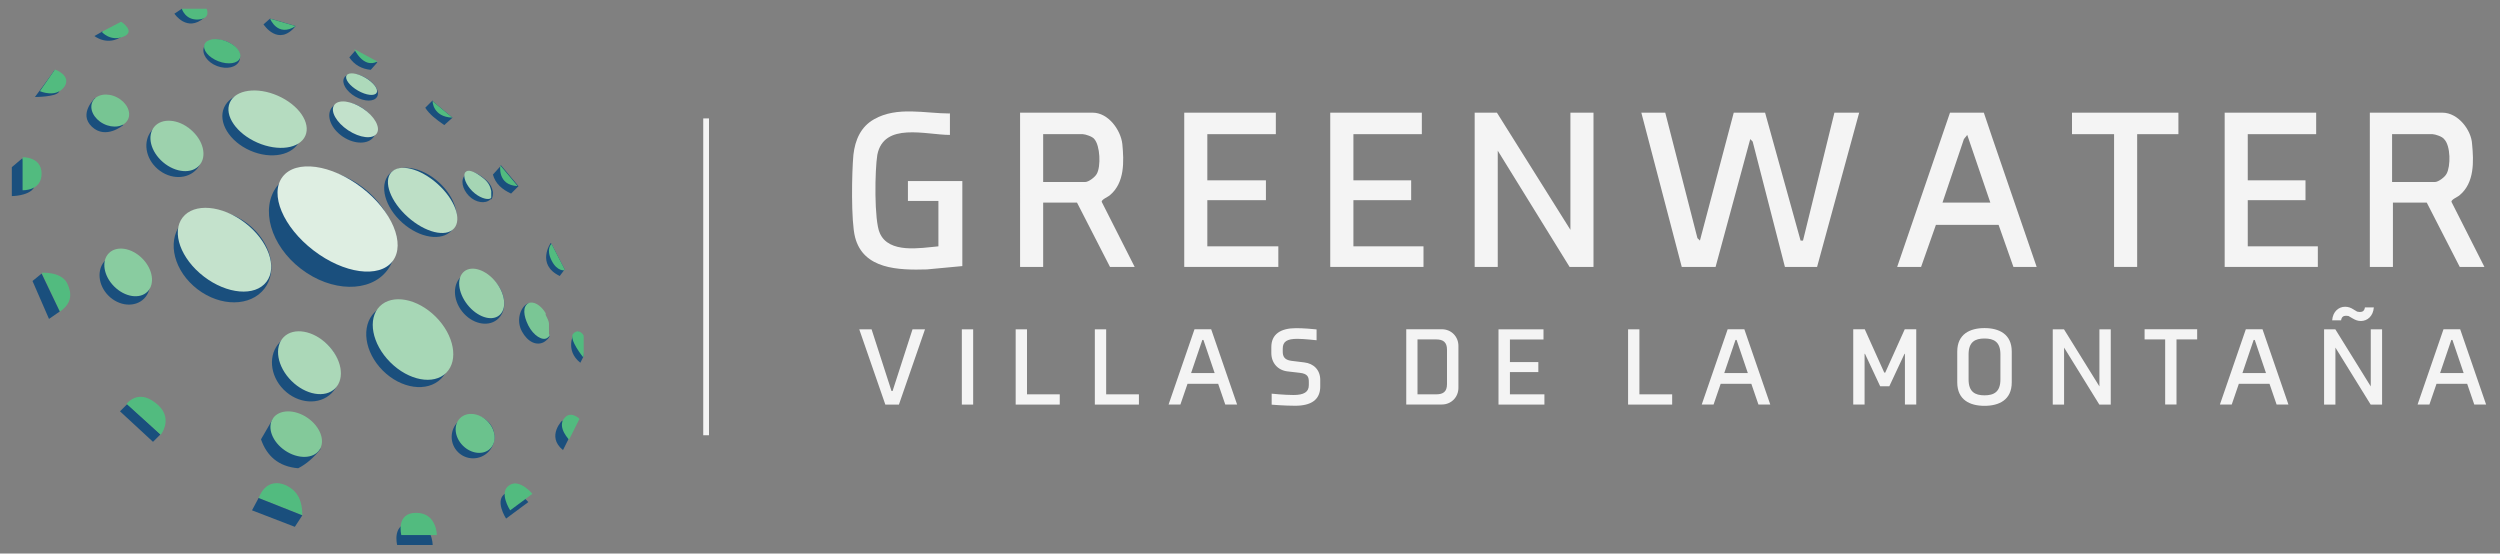 <?xml version="1.0" encoding="UTF-8"?>
<svg id="logos" xmlns="http://www.w3.org/2000/svg" viewBox="0 0 300 66.42">
  <rect x="0" y="0" width="300" height="66.42" fill="#808080" stroke="none"/>
  <defs>
    <style>
      .cls-1 {
        fill: #7ac695;
      }

      .cls-2 {
        fill: #bddfc6;
      }

      .cls-3 {
        fill: #f4f4f4;
      }

      .cls-4 {
        fill: #6bc28d;
      }

      .cls-5 {
        fill: #c2e1cb;
      }

      .cls-6 {
        fill: #83c99a;
      }

      .cls-7 {
        fill: #c4e2cc;
      }

      .cls-8 {
        fill: #b5dcc0;
      }

      .cls-9 {
        fill: #abd8b8;
      }

      .cls-10 {
        fill: #deeee2;
      }

      .cls-11 {
        fill: #a5d5b4;
      }

      .cls-12 {
        fill: #add9ba;
      }

      .cls-13 {
        fill: #52bb7f;
      }

      .cls-14 {
        fill: #9dd2ad;
      }

      .cls-15 {
        fill: #1a4f7d;
      }

      .cls-16 {
        fill: #9bd1ab;
      }

      .cls-17 {
        fill: #a7d7b6;
      }

      .cls-18 {
        fill: #89cca0;
      }

      .cls-19 {
        fill: #77c593;
      }
    </style>
  </defs>
  <g>
    <path class="cls-3" d="M109.52,39.52h1.48l-3.13,9.03h-1.63l-3.13-9.03h1.48l2.39,7.4h.13l2.39-7.4Z"/>
    <path class="cls-3" d="M115.42,48.55v-9.03h1.36v9.03h-1.36Z"/>
    <path class="cls-3" d="M121.88,48.55v-9.03h1.36v7.8h3.93v1.23h-5.29Z"/>
    <path class="cls-3" d="M131.38,48.55v-9.03h1.36v7.8h3.93v1.23h-5.29Z"/>
    <path class="cls-3" d="M146.19,46.06h-3.69l-.85,2.48h-1.42l3.11-9.03h2l3.11,9.03h-1.42l-.85-2.48ZM142.93,44.77h2.83l-1.35-3.98h-.13l-1.35,3.98Z"/>
    <path class="cls-3" d="M158.43,46.37c0,1.6-1.08,2.32-3.02,2.32-1.28,0-2.81-.13-2.81-.13v-1.32s1.51.16,2.62.16c1.26,0,1.84-.36,1.84-1.19v-.37c0-.6-.13-.99-1.07-1.1l-1.47-.17c-1.18-.13-1.96-1.02-1.96-2.2v-.72c0-1.55,1.11-2.27,2.97-2.27.87,0,1.94.09,2.46.15v1.3s-1.54-.17-2.3-.17c-1.24,0-1.76.32-1.76,1.18v.36c0,.53.17.99,1.04,1.1l1.54.19c1.14.13,1.92.91,1.92,2.1v.81Z"/>
    <path class="cls-3" d="M175.01,46.54c0,1.11-.85,2-1.99,2h-4.27v-9.03h4.26c1.16,0,2,.89,2,2v5.02ZM173.64,41.96c0-.89-.45-1.23-1.3-1.23h-2.24v6.59h2.24c.84,0,1.3-.31,1.3-1.23v-4.13Z"/>
    <path class="cls-3" d="M179.82,48.55v-9.03h5.4v1.22h-4.03v2.71h3.41v1.2h-3.41v2.67h4.14v1.23h-5.5Z"/>
    <path class="cls-3" d="M195.37,48.55v-9.03h1.36v7.8h3.93v1.23h-5.29Z"/>
    <path class="cls-3" d="M210.17,46.06h-3.69l-.85,2.48h-1.42l3.11-9.03h2l3.11,9.03h-1.42l-.85-2.48ZM206.91,44.77h2.83l-1.35-3.98h-.13l-1.35,3.98Z"/>
    <path class="cls-3" d="M226.23,44.71l2.34-5.2h1.38v9.03h-1.36v-6.08h-.05l-1.82,3.89h-1.1l-1.82-3.89h-.05v6.08h-1.36v-9.03h1.38l2.34,5.2h.13Z"/>
    <path class="cls-3" d="M241.41,42.19v3.69c0,2.11-1.52,2.82-3.27,2.82s-3.27-.71-3.27-2.82v-3.69c0-2.11,1.54-2.82,3.27-2.82s3.27.71,3.27,2.82ZM236.23,42.52v3.01c0,1.51.79,1.91,1.91,1.91s1.91-.4,1.91-1.91v-3.01c0-1.5-.79-1.9-1.91-1.9s-1.91.4-1.91,1.9Z"/>
    <path class="cls-3" d="M251.92,48.55l-4.23-6.84v6.84h-1.36v-9.03h1.35l4.25,6.85v-6.85h1.36v9.03h-1.36Z"/>
    <path class="cls-3" d="M261.18,40.73v7.81h-1.36v-7.81h-2.47v-1.22h6.31v1.22h-2.47Z"/>
    <path class="cls-3" d="M272.35,46.06h-3.69l-.85,2.48h-1.42l3.11-9.03h2l3.11,9.03h-1.42l-.85-2.48ZM269.09,44.77h2.83l-1.35-3.98h-.13l-1.35,3.98Z"/>
    <path class="cls-3" d="M284.48,48.55l-4.23-6.84v6.84h-1.36v-9.03h1.35l4.25,6.85v-6.85h1.36v9.03h-1.36ZM281.87,37.94s-.15-.05-.35-.05c-.32,0-.53.15-.59.55h-1.07c.08-1.06.79-1.63,1.55-1.63.41,0,.71.13.99.31l.45.27s.19.05.35.05c.32,0,.53-.15.59-.55h1.07c-.08,1.06-.79,1.63-1.55,1.63-.41,0-.67-.13-.96-.29l-.48-.28Z"/>
    <path class="cls-3" d="M296.07,46.06h-3.69l-.85,2.48h-1.42l3.11-9.03h2l3.11,9.03h-1.42l-.85-2.48ZM292.81,44.77h2.83l-1.35-3.98h-.13l-1.35,3.98Z"/>
  </g>
  <g id="logos-2" data-name="logos">
    <g>
      <ellipse class="cls-15" cx="39.86" cy="27.39" rx="6.14" ry="8.32" transform="translate(-6.14 42.34) rotate(-52.5)"/>
      <ellipse class="cls-15" cx="26.7" cy="30.78" rx="4.95" ry="6.34" transform="translate(-13.97 33.22) rotate(-52.5)"/>
      <ellipse class="cls-15" cx="50.44" cy="24.28" rx="3.27" ry="5.05" transform="translate(-1.27 45.7) rotate(-48.2)"/>
      <ellipse class="cls-15" cx="14.97" cy="33.53" rx="2.77" ry="3.27" transform="translate(-19.32 20.4) rotate(-45)"/>
      <ellipse class="cls-15" cx="48.94" cy="41.45" rx="4.26" ry="5.64" transform="translate(-14.97 46.75) rotate(-45)"/>
      <ellipse class="cls-15" cx="36.7" cy="44.1" rx="3.76" ry="4.36" transform="translate(-20.43 38.87) rotate(-45)"/>
      <ellipse class="cls-15" cx="57.55" cy="35.72" rx="2.67" ry="3.37" transform="translate(-9.75 43.36) rotate(-38.3)"/>
      <ellipse class="cls-15" cx="20.92" cy="17.96" rx="3.07" ry="3.56" transform="translate(-6.31 22.25) rotate(-49.6)"/>
      <ellipse class="cls-15" cx="31.42" cy="14.89" rx="3.47" ry="4.95" transform="translate(5.16 37.68) rotate(-66.3)"/>
      <ellipse class="cls-15" cx="42.32" cy="14.69" rx="2.08" ry="3.07" transform="translate(6.71 41.87) rotate(-56.5)"/>
      <circle class="cls-15" cx="56.77" cy="52.43" r="2.57"/>
      <path class="cls-15" d="M58.85,23.82v.1c-.59.59-1.78.4-2.57-.4s-1.09-1.98-.4-2.57v-.1c.2-.2.59-.2.89-.2.4.1.89.4,1.49.89s.79.99.89,1.49c0,.3,0,.69-.2.89h-.1v-.1Z"/>
      <ellipse class="cls-15" cx="26.61" cy="6.45" rx="1.58" ry="2.28" transform="translate(11.05 28.98) rotate(-69)"/>
      <path class="cls-13" d="M31.03,59.76l5.25,2.08c0-1.68-.5-2.87-1.88-3.56,0,0-2.28-1.29-3.37,1.49h0Z"/>
      <path class="cls-15" d="M47.66,65.4h4.26s0-2.67-2.48-2.67-1.78,2.67-1.78,2.67h0Z"/>
      <path class="cls-15" d="M60.73,62.23l2.67-1.98s-1.49-1.78-2.67-1.09c-1.49.79,0,3.07,0,3.07h0Z"/>
      <path class="cls-13" d="M7.17,37.38l-2.18-4.65s2.57-.2,3.17,1.49c.59,1.39.2,2.38-1.09,3.27h0l.1-.1Z"/>
      <polygon class="cls-15" points="15.29 48.47 14.4 49.36 18.36 53.02 19.25 52.13 15.29 48.47"/>
      <path class="cls-13" d="M19.25,52.13l-4.06-3.66s1.29-1.78,3.37-.2c2.48,1.78.69,3.96.69,3.96h0v-.1Z"/>
      <polygon class="cls-15" points="36.28 61.84 35.38 63.22 30.24 61.24 31.03 59.76 36.28 61.84"/>
      <path class="cls-13" d="M48.16,64.21h4.26s0-2.67-2.48-2.67-1.78,2.67-1.78,2.67h0Z"/>
      <path class="cls-13" d="M61.22,61.24l2.67-1.98s-1.49-1.78-2.67-1.09c-1.49.79,0,3.07,0,3.07h0Z"/>
      <path class="cls-15" d="M67.56,50.35s-2.08,1.98,0,3.66l.89-1.78-.99-1.78h0l.1-.1Z"/>
      <path class="cls-13" d="M68.25,52.83l1.29-2.57s-1.09-1.09-1.88,0,.69,2.57.69,2.57h-.1Z"/>
      <path class="cls-15" d="M69.54,39.76l-.69.3s-1.09,1.98.79,3.47l.4-.79-.59-2.97h.1Z"/>
      <path class="cls-13" d="M70.04,42.83v-2.48c0-.2-.3-.5-.59-.59-.2,0-.4,0-.69.3-.5.69,1.19,2.77,1.19,2.77h.1Z"/>
      <polyline class="cls-15" points="4.99 32.83 3.9 33.72 5.88 38.27 7.17 37.38"/>
      <path class="cls-15" d="M2.71,18.97l-1.29,1.09v3.47s1.88,0,2.57-.89c.69-.89-1.29-3.56-1.29-3.56h0v-.1Z"/>
      <path class="cls-13" d="M2.71,18.97v3.86s2.28.1,2.28-1.98-2.28-1.98-2.28-1.98h0v.1Z"/>
      <path class="cls-15" d="M6.57,8.37s-.89,1.29-2.38,3.27c0,0,2.48,0,2.87-.59s-.5-2.57-.5-2.57h0v-.1Z"/>
      <path class="cls-13" d="M6.57,8.37l-1.78,2.57s1.98.89,2.97-.59c.79-1.29-1.09-1.98-1.09-1.98h-.1Z"/>
      <path class="cls-15" d="M12.22,3.82l-.89.5s1.58,1.29,3.37,0l-2.57-.59h.1v.1Z"/>
      <path class="cls-13" d="M14.49,2.63l-2.28,1.19s.99,1.19,2.57.59-.2-1.78-.2-1.78h-.1Z"/>
      <path class="cls-15" d="M21.82,1.05l-.89.59s1.49,2.28,3.56.5l-2.67-1.09h0Z"/>
      <path class="cls-13" d="M21.82,1.05h2.97s.59,1.19-.99,1.29c-1.58.1-1.98-1.29-1.98-1.29Z"/>
      <path class="cls-15" d="M32.41,2.23l-.79.69s1.78,2.77,3.86.2l-3.07-.89h0Z"/>
      <path class="cls-13" d="M35.48,3.13l-3.07-.89s.89,2.28,3.07.89Z"/>
      <path class="cls-15" d="M51.92,12.04l-.89.89c.5.79,1.29,1.39,2.28,2.08l.99-.89-2.38-1.98h0v-.1Z"/>
      <path class="cls-13" d="M54.29,14.12l-2.38-1.98s0,1.88,2.38,1.98Z"/>
      <path class="cls-15" d="M60.04,19.96l-.89.99c.3,1.09,1.09,1.78,2.18,2.28l.89-.89-2.08-2.48h-.1v.1Z"/>
      <path class="cls-13" d="M62.12,22.33l-2.08-2.48s-.4,2.38,2.08,2.48Z"/>
      <path class="cls-15" d="M66.08,29.16s-1.78,2.57,1.09,3.96l.59-.79-1.58-3.07h0l-.1-.1Z"/>
      <path class="cls-13" d="M67.76,32.33l-1.58-3.07s-.69.59,0,1.98,1.58,1.19,1.58,1.19h0v-.1Z"/>
      <path class="cls-15" d="M65.98,40.15h0c0,.4-.4.69-.69.89-.89.5-1.98,0-2.67-1.29s-.2-2.77.59-3.27h0c.59-.3,1.49.2,2.08,1.19v.2h0c.2.4.3.79.4,1.09h0v1.29h.2l.1-.1Z"/>
      <path class="cls-1" d="M65.98,40.15h0c0,.2-.2.3-.3.4-.59.4-1.68-.3-2.28-1.49s-.69-2.28,0-2.67h0c.59-.3,1.49.2,2.08,1.19v.2h0c.2.4.4.79.4,1.09h0v1.29h.1Z"/>
      <ellipse class="cls-17" cx="49.56" cy="40.74" rx="3.86" ry="5.64" transform="translate(-14.29 46.98) rotate(-45)"/>
      <ellipse class="cls-9" cx="37.13" cy="43.53" rx="3.07" ry="4.36" transform="translate(-19.9 39) rotate(-45)"/>
      <ellipse class="cls-10" cx="40.51" cy="26.28" rx="4.75" ry="8.32" transform="translate(-5 42.42) rotate(-52.5)"/>
      <ellipse class="cls-8" cx="32.11" cy="14.31" rx="3.07" ry="4.95" transform="translate(6.1 37.95) rotate(-66.3)"/>
      <ellipse class="cls-14" cx="21.23" cy="17.51" rx="2.57" ry="3.56" transform="translate(-5.86 22.33) rotate(-49.6)"/>
      <path class="cls-15" d="M14.79,15.01s-2.08,1.78-3.76.2.4-3.47.4-3.47l3.37,3.27h0Z"/>
      <ellipse class="cls-19" cx="13.23" cy="13.27" rx="1.78" ry="2.38" transform="translate(-4.62 18.97) rotate(-62.8)"/>
      <ellipse class="cls-18" cx="15.38" cy="32.69" rx="2.38" ry="3.27" transform="translate(-18.61 20.45) rotate(-45)"/>
      <path class="cls-15" d="M32.81,50.15l-1.49,2.57c.69,1.98,2.08,3.27,4.46,3.47.99-.5,1.88-1.29,2.67-2.28.2-.5-5.64-3.76-5.64-3.76h0Z"/>
      <ellipse class="cls-6" cx="35.55" cy="52.09" rx="2.38" ry="3.37" transform="translate(-27.52 52.33) rotate(-55.9)"/>
      <ellipse class="cls-15" cx="43.28" cy="10.47" rx="1.29" ry="2.28" transform="translate(12.57 42.72) rotate(-60)"/>
      <ellipse class="cls-12" cx="43.38" cy="10.09" rx=".89" ry="2.08" transform="translate(12.96 42.62) rotate(-60)"/>
      <ellipse class="cls-7" cx="26.94" cy="29.96" rx="4.06" ry="6.34" transform="translate(-13.23 33.1) rotate(-52.5)"/>
      <ellipse class="cls-4" cx="57.02" cy="52.01" rx="2.08" ry="2.57" transform="translate(-20.08 55.55) rotate(-45)"/>
      <ellipse class="cls-16" cx="57.8" cy="35.21" rx="2.18" ry="3.37" transform="translate(-9.38 43.4) rotate(-38.3)"/>
      <ellipse class="cls-2" cx="50.72" cy="24.05" rx="2.67" ry="5.05" transform="translate(-1.02 45.83) rotate(-48.2)"/>
      <path class="cls-11" d="M58.85,23.82h0c-.4.2-1.39-.1-2.18-.89s-1.09-1.68-.89-2.18h0c.2-.3.5-.3.79-.2.4.1.89.4,1.49.89s.79.99.89,1.49v.79h0l-.1.1Z"/>
      <ellipse class="cls-5" cx="42.65" cy="14.32" rx="1.58" ry="3.07" transform="translate(7.17 41.98) rotate(-56.5)"/>
      <ellipse class="cls-13" cx="26.67" cy="6.15" rx="1.29" ry="2.28" transform="translate(11.37 28.84) rotate(-69)"/>
      <path class="cls-15" d="M42.61,6.1l-.69.79c.59.89,1.49,1.39,2.57,1.49l.79-.89"/>
      <path class="cls-13" d="M45.28,7.38l-2.77-1.49s1.09,2.38,2.77,1.49Z"/>
    </g>
    <rect class="cls-3" x="84.39" y="14.21" width=".69" height="38.02"/>
    <polygon class="cls-3" points="199.83 13.52 203.69 28.57 203.99 28.87 208.05 13.52 211.81 13.52 216.07 28.87 216.36 28.87 220.13 13.52 223.1 13.52 218.05 32.03 214.19 32.03 210.32 16.99 210.03 16.69 205.87 32.03 201.81 32.03 196.96 13.52 199.83 13.52"/>
    <polygon class="cls-3" points="188.45 27.58 188.45 13.52 191.22 13.52 191.22 32.03 188.35 32.03 179.73 18.08 179.73 32.03 176.96 32.03 176.96 13.52 179.63 13.52 188.45 27.58"/>
    <path class="cls-3" d="M298.14,32.03h-2.97l-3.96-7.72h-4.06v7.72h-2.77V13.52h8.71c1.88,0,3.47,2.08,3.56,3.76.2,2.08.3,4.65-1.49,6.14-.2.2-.99.5-.99.79l3.96,7.82h0ZM287.15,21.84h5.05c.4,0,1.19-.59,1.39-.99.5-.89.5-3.37-.3-4.16-.2-.3-1.09-.59-1.39-.59h-4.85v5.74h.1Z"/>
    <path class="cls-3" d="M136.17,32.03h-2.97l-3.96-7.72h-4.06v7.72h-2.77V13.52h8.71c1.88,0,3.37,2.08,3.56,3.76.2,2.08.3,4.65-1.49,6.14-.2.2-.99.5-.99.79l3.96,7.82h0ZM125.18,21.84h5.05c.4,0,1.19-.59,1.39-.99.5-.89.4-3.37-.3-4.16-.2-.3-1.09-.59-1.39-.59h-4.75v5.74h0Z"/>
    <path class="cls-3" d="M113.99,13.52v2.67c-2.87,0-7.92-1.58-8.71,2.38-.3,1.78-.4,7.92.3,9.41,1.09,2.48,4.85,1.78,7.03,1.58v-5.45h-3.66v-2.38h6.53v10.2l-4.26.4c-3.37.1-7.62,0-8.61-3.86-.5-1.88-.4-7.82-.2-9.9.2-1.78.89-3.37,2.48-4.26,2.77-1.58,6.14-.69,9.11-.69h0v-.1Z"/>
    <path class="cls-3" d="M244.38,32.03h-2.77l-1.78-5.05h-7.52l-1.78,5.05h-2.87l6.34-18.51h4.06c0,.1,6.34,18.51,6.34,18.51h0ZM233.1,24.31h5.74l-2.77-8.12-.4.5-2.57,7.62Z"/>
    <polygon class="cls-3" points="277.94 13.52 277.94 16.1 269.73 16.1 269.73 21.64 276.66 21.64 276.66 24.02 269.73 24.02 269.73 29.56 278.14 29.56 278.14 32.03 266.96 32.03 266.96 13.52 277.94 13.52"/>
    <polygon class="cls-3" points="170.62 13.52 170.62 16.1 162.41 16.1 162.41 21.64 169.34 21.64 169.34 24.02 162.41 24.02 162.41 29.56 170.82 29.56 170.82 32.03 159.63 32.03 159.63 13.52 170.62 13.52"/>
    <polygon class="cls-3" points="153.1 13.52 153.1 16.1 144.88 16.1 144.88 21.64 151.91 21.64 151.91 24.02 144.88 24.02 144.88 29.56 153.4 29.56 153.4 32.03 142.11 32.03 142.11 13.52 153.1 13.52"/>
    <polygon class="cls-3" points="261.41 13.52 261.41 16.1 256.46 16.1 256.46 32.03 253.69 32.03 253.69 16.1 248.64 16.1 248.64 13.52 261.41 13.52"/>
  </g>
</svg>